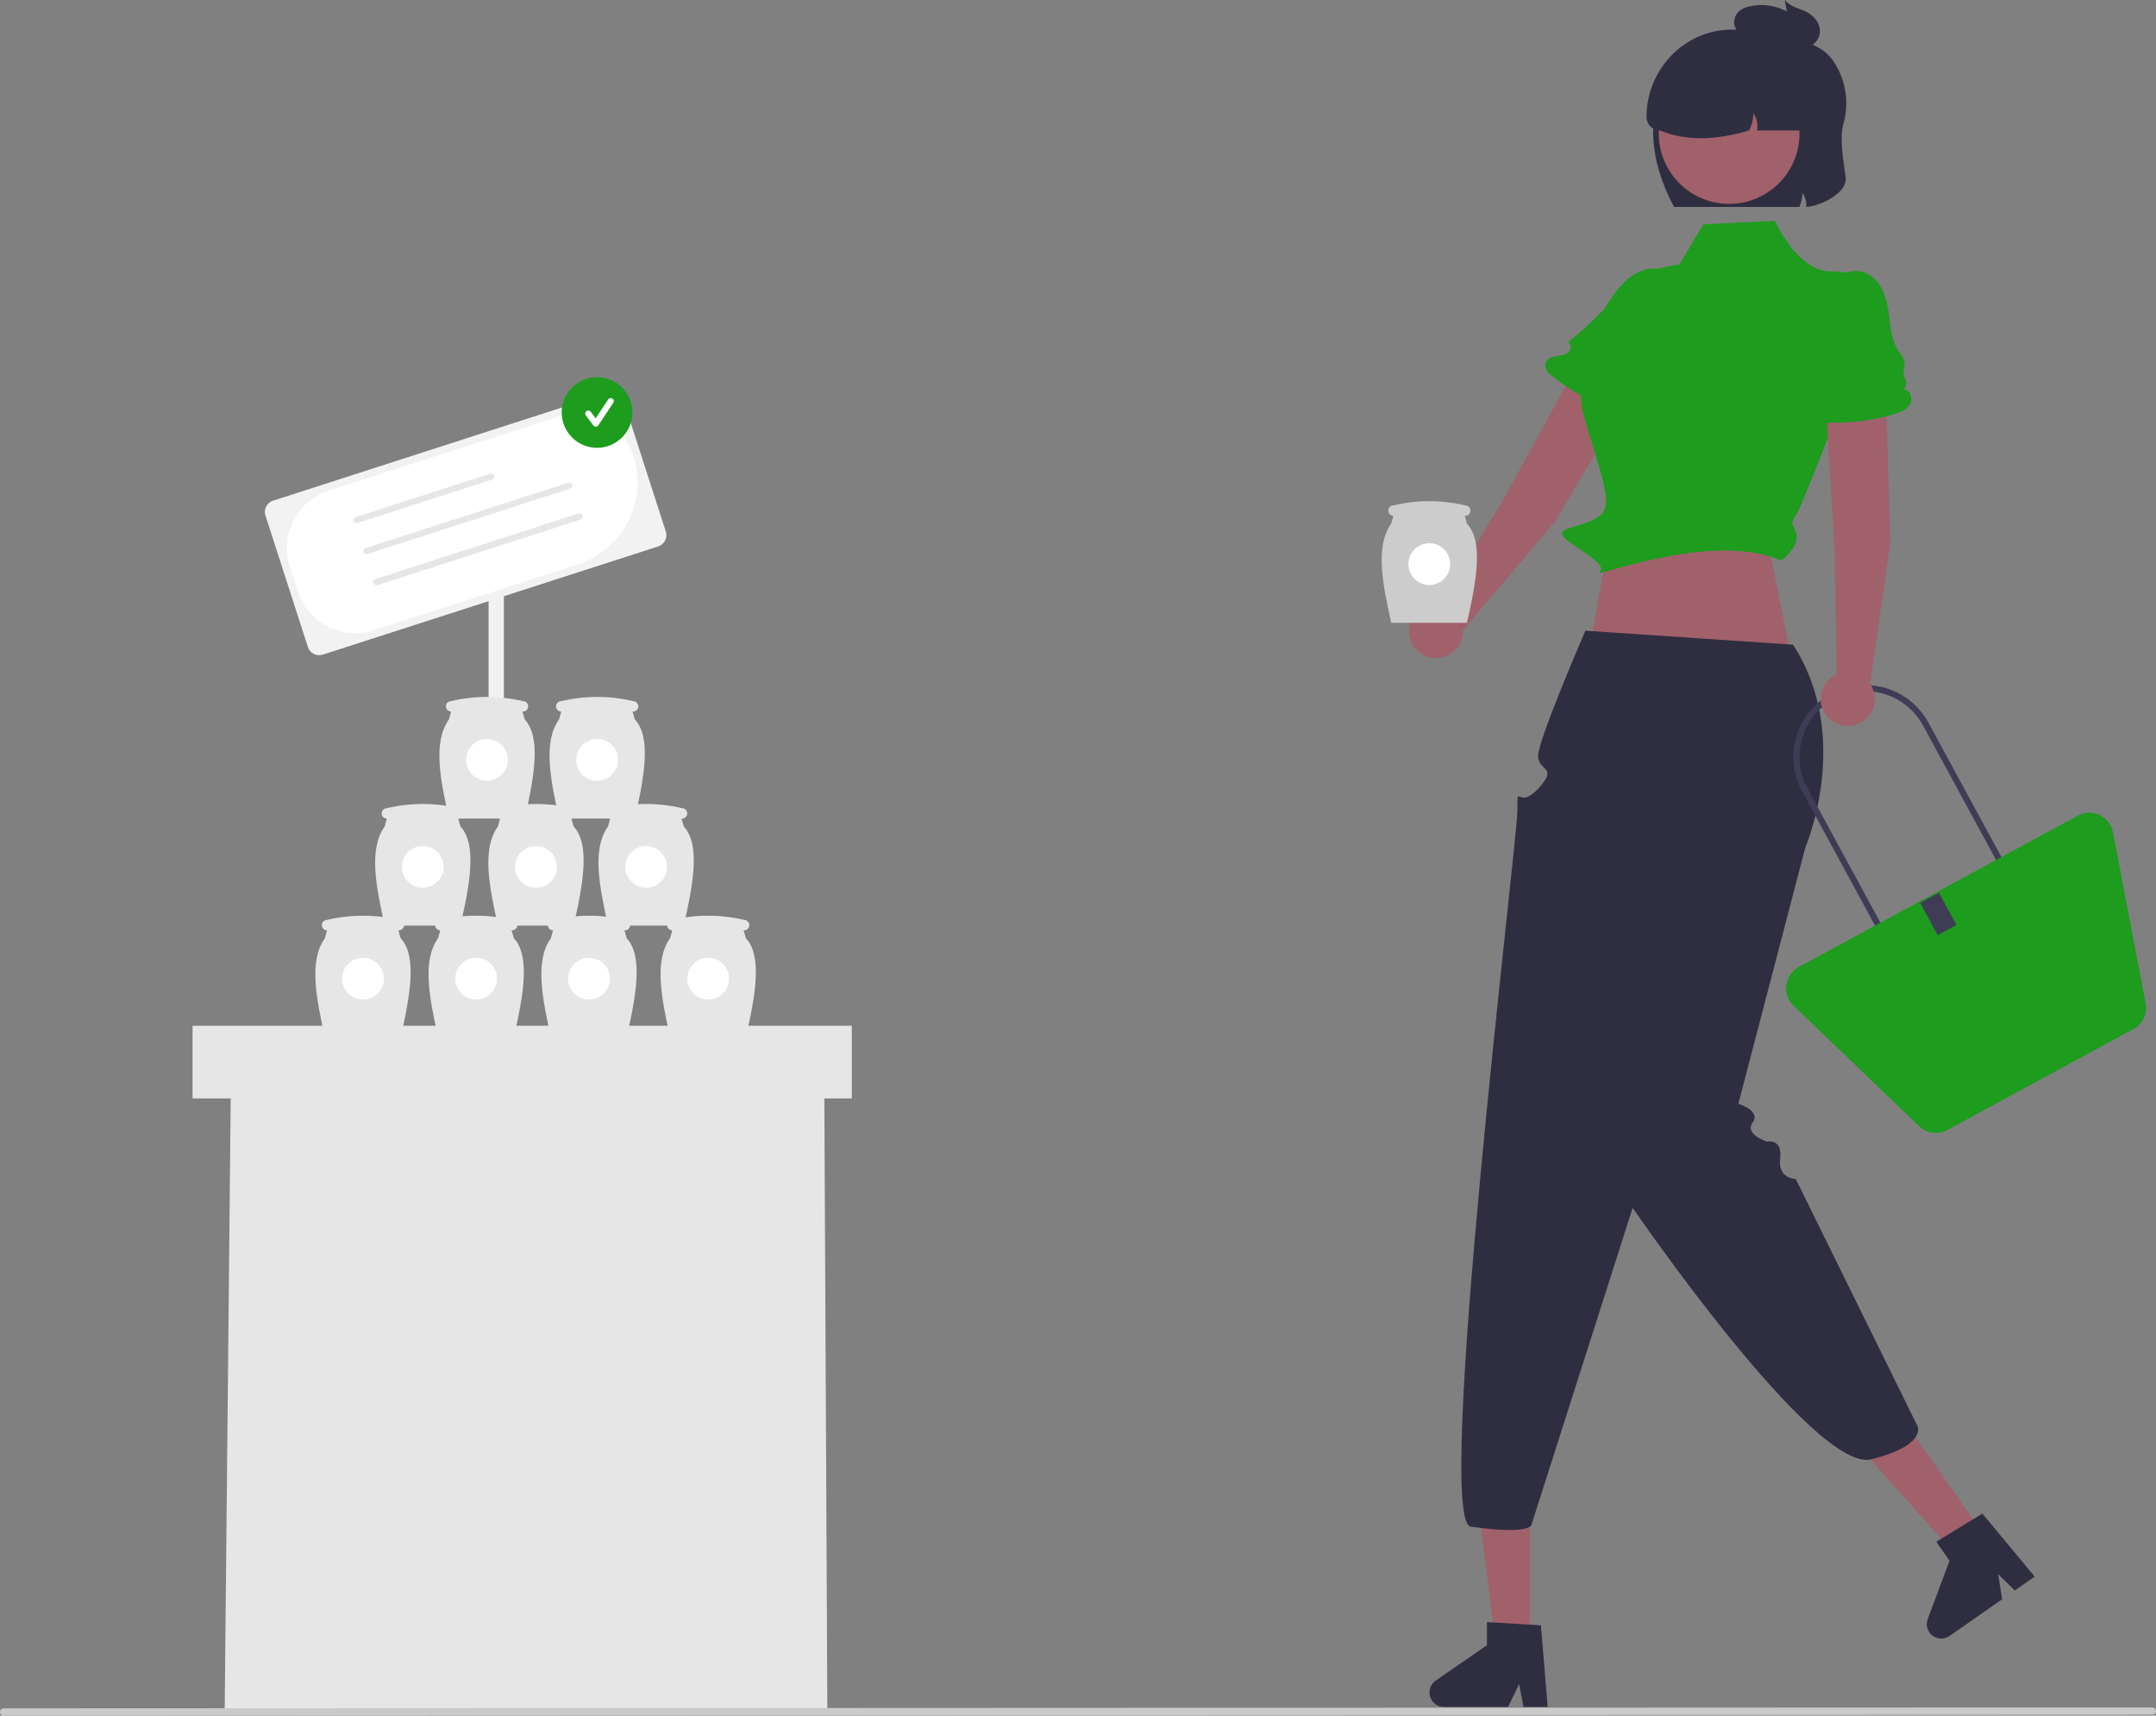 <svg width="240" height="191" viewBox="0 0 240 191" fill="none" xmlns="http://www.w3.org/2000/svg">
<rect x="0" y="0" width="240" height="191" fill="#808080" stroke="none"/>
<g clip-path="url(#clip0_15_764)">
<path d="M56.091 65.284H54.388V84.011H56.091V65.284Z" fill="#F2F2F2"/>
<path d="M92.1 190.672H25.01L25.085 182.879L25.091 182.201L25.691 121.212H91.759L91.844 138.831L91.848 139.508L92.1 190.672Z" fill="#E6E6E6"/>
<path d="M173.129 58.042L183.985 39.643C184.442 38.862 184.575 37.932 184.353 37.055C184.131 36.177 183.573 35.422 182.799 34.952C182.399 34.709 181.953 34.55 181.49 34.485C181.026 34.42 180.554 34.45 180.102 34.573C179.65 34.696 179.228 34.91 178.862 35.201C178.495 35.493 178.192 35.856 177.971 36.268L167.28 55.727L160.286 67.277C159.674 67.188 159.05 67.289 158.498 67.567C157.946 67.845 157.493 68.286 157.201 68.83C156.908 69.374 156.79 69.995 156.863 70.609C156.936 71.222 157.196 71.799 157.608 72.259C158.02 72.72 158.563 73.043 159.165 73.184C159.767 73.325 160.397 73.277 160.971 73.047C161.545 72.817 162.034 72.417 162.372 71.899C162.709 71.382 162.88 70.773 162.86 70.156L173.129 58.042Z" fill="#A0616A"/>
<path d="M183.464 44.389C183.68 44.338 183.874 44.217 184.016 44.045C184.157 43.873 184.238 43.66 184.246 43.437C184.262 43.163 184.362 42.9 184.534 42.685C184.568 42.644 184.604 42.606 184.643 42.569C184.882 42.356 185.066 42.089 185.18 41.789C185.293 41.49 185.332 41.167 185.295 40.849C185.155 39.804 185.532 38.593 185.995 37.593C186.501 36.498 187.075 35.414 187.304 34.23C187.635 32.523 187.133 30.498 185.027 29.992C184.128 29.79 183.187 29.905 182.363 30.316C180.628 31.152 179.568 32.816 178.569 34.418C178.569 34.418 176.184 36.9 174.52 38.106C174.954 38.275 174.901 38.967 174.541 39.262C174.18 39.557 173.68 39.586 173.22 39.659C172.64 39.752 171.981 40.018 172.016 40.739C172.029 40.911 172.078 41.079 172.159 41.232C172.241 41.384 172.353 41.518 172.488 41.626C175.007 43.707 177.929 45.245 181.07 46.143C181.768 46.342 182.55 46.501 183.192 46.162C183.834 45.823 184.083 44.767 183.464 44.389Z" fill="#1D9C1E"/>
<path d="M200.019 76.322L177.883 75.981L177.202 70.874L179.245 59.297H196.613L200.019 76.322Z" fill="#A0616A"/>
<path d="M170.302 183.517H166.543L164.754 169.021H170.302V183.517Z" fill="#A0616A"/>
<path d="M172.286 190.028H169.591L169.109 187.484L167.877 190.028H160.727C160.385 190.028 160.051 189.919 159.775 189.716C159.499 189.513 159.295 189.227 159.193 188.9C159.091 188.573 159.096 188.222 159.208 187.898C159.32 187.574 159.532 187.294 159.814 187.099L165.524 183.157V180.584L171.529 180.943L172.286 190.028Z" fill="#2F2E41"/>
<path d="M221.141 171.317L218.057 173.466L208.297 162.598L212.848 159.426L221.141 171.317Z" fill="#A0616A"/>
<path d="M226.493 175.523L224.282 177.065L222.431 175.253L222.876 178.045L217.011 182.133C216.73 182.329 216.394 182.43 216.051 182.422C215.709 182.413 215.378 182.295 215.107 182.085C214.836 181.875 214.64 181.584 214.546 181.254C214.452 180.925 214.467 180.574 214.587 180.253L217.015 173.754L215.543 171.644L220.674 168.504L226.493 175.523Z" fill="#2F2E41"/>
<path d="M239.596 190.895L0.403 191C0.296 190.999 0.193 190.956 0.118 190.88C0.042 190.804 0 190.702 0 190.595C0 190.487 0.042 190.385 0.118 190.309C0.193 190.233 0.296 190.19 0.403 190.189L239.596 190.084C239.704 190.085 239.806 190.128 239.882 190.204C239.957 190.28 240 190.383 240 190.49C240 190.597 239.957 190.7 239.882 190.776C239.806 190.852 239.704 190.895 239.596 190.895Z" fill="#CACACA"/>
<path d="M94.822 114.195H21.433V122.288H94.822V114.195Z" fill="#E6E6E6"/>
<path d="M69.755 104.445L69.507 103.573H69.562C69.716 103.573 69.864 103.512 69.972 103.403C70.081 103.294 70.142 103.146 70.142 102.992C70.142 102.838 70.081 102.691 69.972 102.582C69.864 102.473 69.716 102.411 69.562 102.411C66.935 101.787 64.198 101.787 61.57 102.411C61.416 102.411 61.269 102.472 61.16 102.58C61.051 102.688 60.989 102.835 60.989 102.988C60.988 103.142 61.048 103.29 61.155 103.399C61.263 103.509 61.41 103.571 61.563 103.573L61.327 104.445C59.493 106.994 60.39 111.228 61.327 115.487H69.755C70.815 110.845 71.617 106.437 69.755 104.445Z" fill="#E6E6E6"/>
<path d="M65.566 111.274C66.85 111.274 67.891 110.233 67.891 108.949C67.891 107.665 66.85 106.625 65.566 106.625C64.282 106.625 63.241 107.665 63.241 108.949C63.241 110.233 64.282 111.274 65.566 111.274Z" fill="white"/>
<path d="M76.114 92.007L75.865 91.135H75.921C76.075 91.135 76.223 91.074 76.332 90.965C76.441 90.856 76.502 90.708 76.502 90.554C76.502 90.4 76.441 90.252 76.332 90.143C76.223 90.034 76.075 89.973 75.921 89.973C73.294 89.349 70.556 89.349 67.929 89.973C67.775 89.972 67.628 90.033 67.519 90.141C67.41 90.25 67.348 90.397 67.347 90.55C67.347 90.704 67.406 90.851 67.514 90.961C67.622 91.07 67.768 91.132 67.922 91.134L67.686 92.007C65.852 94.556 66.749 98.79 67.686 103.049H76.114C77.174 98.407 77.976 93.999 76.114 92.007Z" fill="#E6E6E6"/>
<path d="M71.925 98.835C73.209 98.835 74.25 97.794 74.25 96.511C74.25 95.227 73.209 94.186 71.925 94.186C70.641 94.186 69.6 95.227 69.6 96.511C69.6 97.794 70.641 98.835 71.925 98.835Z" fill="white"/>
<path d="M63.854 92.007L63.605 91.135H63.661C63.815 91.135 63.963 91.074 64.072 90.965C64.181 90.856 64.242 90.708 64.242 90.554C64.242 90.4 64.181 90.252 64.072 90.143C63.963 90.034 63.815 89.973 63.661 89.973C61.033 89.349 58.296 89.349 55.669 89.973C55.515 89.972 55.368 90.033 55.259 90.141C55.15 90.25 55.088 90.397 55.087 90.55C55.086 90.704 55.146 90.851 55.254 90.961C55.361 91.07 55.508 91.132 55.662 91.134L55.425 92.007C53.591 94.556 54.489 98.79 55.425 103.049H63.854C64.913 98.407 65.716 93.999 63.854 92.007Z" fill="#E6E6E6"/>
<path d="M59.665 98.835C60.949 98.835 61.99 97.794 61.99 96.511C61.99 95.227 60.949 94.186 59.665 94.186C58.381 94.186 57.34 95.227 57.34 96.511C57.34 97.794 58.381 98.835 59.665 98.835Z" fill="white"/>
<path d="M58.405 80.089L58.156 79.218H58.212C58.366 79.218 58.514 79.156 58.623 79.047C58.732 78.939 58.794 78.791 58.794 78.636C58.794 78.482 58.732 78.335 58.623 78.226C58.514 78.117 58.366 78.055 58.212 78.055C55.585 77.431 52.847 77.431 50.22 78.055C50.066 78.055 49.919 78.116 49.81 78.224C49.701 78.332 49.639 78.479 49.639 78.633C49.638 78.786 49.697 78.934 49.805 79.043C49.913 79.153 50.059 79.215 50.213 79.217L49.977 80.089C48.143 82.638 49.04 86.873 49.977 91.131H58.405C59.465 86.49 60.267 82.081 58.405 80.089Z" fill="#E6E6E6"/>
<path d="M54.216 86.918C55.5 86.918 56.541 85.877 56.541 84.593C56.541 83.31 55.5 82.269 54.216 82.269C52.932 82.269 51.891 83.31 51.891 84.593C51.891 85.877 52.932 86.918 54.216 86.918Z" fill="white"/>
<path d="M70.665 80.089L70.416 79.218H70.472C70.626 79.218 70.774 79.156 70.883 79.047C70.992 78.939 71.053 78.791 71.053 78.636C71.053 78.482 70.992 78.335 70.883 78.226C70.774 78.117 70.626 78.055 70.472 78.055C67.844 77.431 65.107 77.431 62.48 78.055C62.326 78.055 62.179 78.116 62.07 78.224C61.961 78.332 61.899 78.479 61.898 78.633C61.897 78.786 61.957 78.934 62.065 79.043C62.172 79.153 62.319 79.215 62.473 79.217L62.236 80.089C60.402 82.638 61.3 86.873 62.236 91.131H70.665C71.724 86.49 72.527 82.081 70.665 80.089Z" fill="#E6E6E6"/>
<path d="M66.476 86.918C67.76 86.918 68.801 85.877 68.801 84.593C68.801 83.31 67.76 82.269 66.476 82.269C65.192 82.269 64.151 83.31 64.151 84.593C64.151 85.877 65.192 86.918 66.476 86.918Z" fill="white"/>
<path d="M51.253 92.007L51.005 91.135H51.06C51.215 91.135 51.362 91.074 51.471 90.965C51.581 90.856 51.642 90.708 51.642 90.554C51.642 90.4 51.581 90.252 51.471 90.143C51.362 90.034 51.215 89.973 51.06 89.973C48.433 89.349 45.696 89.349 43.068 89.973C42.914 89.972 42.767 90.033 42.658 90.141C42.549 90.25 42.488 90.397 42.487 90.55C42.486 90.704 42.546 90.851 42.653 90.961C42.761 91.07 42.907 91.132 43.061 91.134L42.825 92.007C40.991 94.556 41.888 98.79 42.825 103.049H51.253C52.313 98.407 53.115 93.999 51.253 92.007Z" fill="#E6E6E6"/>
<path d="M47.064 98.835C48.348 98.835 49.389 97.794 49.389 96.511C49.389 95.227 48.348 94.186 47.064 94.186C45.78 94.186 44.739 95.227 44.739 96.511C44.739 97.794 45.78 98.835 47.064 98.835Z" fill="white"/>
<path d="M163.297 58.298L163.048 57.426H163.104C163.258 57.426 163.406 57.365 163.515 57.256C163.624 57.147 163.685 56.999 163.685 56.845C163.685 56.691 163.624 56.543 163.515 56.434C163.406 56.325 163.258 56.264 163.104 56.264C160.476 55.64 157.739 55.64 155.111 56.264C154.958 56.264 154.811 56.325 154.702 56.433C154.593 56.541 154.531 56.688 154.53 56.841C154.529 56.995 154.589 57.142 154.697 57.252C154.804 57.361 154.951 57.424 155.104 57.426L154.868 58.298C153.034 60.847 153.931 65.081 154.868 69.34H163.297C164.356 64.698 165.158 60.29 163.297 58.298Z" fill="#CCCCCC"/>
<path d="M159.107 65.127C160.391 65.127 161.432 64.086 161.432 62.802C161.432 61.518 160.391 60.477 159.107 60.477C157.823 60.477 156.782 61.518 156.782 62.802C156.782 64.086 157.823 65.127 159.107 65.127Z" fill="white"/>
<path d="M44.597 104.445L44.348 103.573H44.404C44.558 103.573 44.706 103.512 44.814 103.403C44.923 103.294 44.984 103.146 44.984 102.992C44.984 102.838 44.923 102.691 44.814 102.582C44.706 102.473 44.558 102.411 44.404 102.411C41.777 101.787 39.039 101.787 36.412 102.411C36.258 102.411 36.111 102.472 36.002 102.58C35.893 102.688 35.831 102.835 35.83 102.988C35.83 103.142 35.889 103.29 35.997 103.399C36.105 103.509 36.251 103.571 36.405 103.573L36.168 104.445C34.335 106.994 35.232 111.228 36.168 115.487H44.597C45.656 110.845 46.459 106.437 44.597 104.445Z" fill="#E6E6E6"/>
<path d="M40.408 111.274C41.692 111.274 42.733 110.233 42.733 108.949C42.733 107.665 41.692 106.625 40.408 106.625C39.123 106.625 38.083 107.665 38.083 108.949C38.083 110.233 39.123 111.274 40.408 111.274Z" fill="white"/>
<path d="M57.197 104.445L56.949 103.573H57.005C57.159 103.573 57.306 103.512 57.415 103.403C57.524 103.294 57.585 103.146 57.585 102.992C57.585 102.838 57.524 102.691 57.415 102.582C57.306 102.473 57.159 102.411 57.005 102.411C54.377 101.787 51.64 101.787 49.012 102.411C48.859 102.411 48.711 102.472 48.602 102.58C48.494 102.688 48.432 102.835 48.431 102.988C48.43 103.142 48.49 103.29 48.598 103.399C48.705 103.509 48.852 103.571 49.005 103.573L48.769 104.445C46.935 106.994 47.832 111.228 48.769 115.487H57.197C58.257 110.845 59.059 106.437 57.197 104.445Z" fill="#E6E6E6"/>
<path d="M53.008 111.274C54.292 111.274 55.333 110.233 55.333 108.949C55.333 107.665 54.292 106.625 53.008 106.625C51.724 106.625 50.683 107.665 50.683 108.949C50.683 110.233 51.724 111.274 53.008 111.274Z" fill="white"/>
<path d="M83.026 104.445L82.777 103.573H82.833C82.987 103.573 83.134 103.512 83.243 103.403C83.352 103.294 83.413 103.146 83.413 102.992C83.413 102.838 83.352 102.691 83.243 102.582C83.134 102.473 82.987 102.411 82.833 102.411C80.205 101.787 77.468 101.787 74.84 102.411C74.687 102.411 74.54 102.472 74.431 102.58C74.322 102.688 74.26 102.835 74.259 102.988C74.258 103.142 74.318 103.29 74.426 103.399C74.533 103.509 74.68 103.571 74.834 103.573L74.597 104.445C72.763 106.994 73.66 111.228 74.597 115.487H83.026C84.085 110.845 84.887 106.437 83.026 104.445Z" fill="#E6E6E6"/>
<path d="M78.836 111.274C80.12 111.274 81.161 110.233 81.161 108.949C81.161 107.665 80.12 106.625 78.836 106.625C77.552 106.625 76.511 107.665 76.511 108.949C76.511 110.233 77.552 111.274 78.836 111.274Z" fill="white"/>
<path d="M199.595 71.772L176.479 70.215C176.479 70.215 171.122 82.585 171.208 84.22C171.294 85.855 173.504 85.363 171.207 87.822C168.91 90.282 168.91 86.877 168.91 90.282C168.91 93.687 159.623 169.275 163.709 169.956C170.861 170.978 170.521 169.616 170.521 169.616L181.743 134.463C181.743 134.463 202.005 164.079 208.323 162.466C214.64 160.852 213.431 158.72 213.431 158.72L199.896 131.251C199.896 131.251 197.878 131.248 198.162 128.981C198.446 126.714 196.724 127.098 196.724 127.098C196.724 127.098 194.138 126.292 195.1 124.971C196.062 123.65 193.508 122.886 193.508 122.886L200.963 94.357C200.963 94.357 206.272 82.034 199.595 71.772Z" fill="#2F2E41"/>
<path d="M197.556 24.583L189.6 24.986L186.944 29.46C186.944 29.46 179.375 30.015 179.375 36.144C179.375 42.273 174.209 39.605 176.622 47.408C179.034 55.211 179.584 56.715 177.436 57.836C175.288 58.957 172.257 58.715 174.965 60.538C177.672 62.361 178.694 63.042 178.013 63.724C177.332 64.404 190.637 59.047 198.288 62.407C198.288 62.407 200.428 60.787 199.948 59.361C199.468 57.935 199.206 58.486 200.018 57.189C200.83 55.892 209.447 33.331 209.447 33.331C209.447 33.331 207.698 30.08 203.923 30.218C200.149 30.355 197.556 24.583 197.556 24.583Z" fill="#1D9C1E"/>
<path d="M225.473 100.354L211.405 107.987L200.603 88.086C199.59 86.221 199.361 84.03 199.964 81.995C200.567 79.961 201.954 78.249 203.82 77.237C205.685 76.225 207.877 75.995 209.912 76.598C211.947 77.201 213.659 78.588 214.671 80.453L225.473 100.354ZM211.679 107.064L224.55 100.08L214.072 80.778C213.614 79.933 212.993 79.186 212.246 78.581C211.499 77.975 210.64 77.523 209.718 77.249C208.796 76.976 207.829 76.887 206.873 76.987C205.916 77.088 204.989 77.375 204.144 77.834C203.299 78.292 202.552 78.913 201.947 79.66C201.341 80.407 200.889 81.266 200.616 82.188C200.343 83.11 200.254 84.077 200.354 85.033C200.455 85.989 200.743 86.916 201.201 87.761L211.679 107.064Z" fill="#3F3D56"/>
<path d="M237.491 114.559L216.768 125.803C216.268 126.075 215.695 126.181 215.132 126.105C214.568 126.029 214.044 125.776 213.635 125.381L199.641 111.951C199.337 111.659 199.106 111.3 198.967 110.902C198.828 110.504 198.785 110.079 198.841 109.661C198.897 109.243 199.051 108.845 199.29 108.498C199.53 108.151 199.848 107.865 200.218 107.664L231.299 90.801C231.67 90.6 232.082 90.489 232.504 90.477C232.925 90.466 233.343 90.554 233.724 90.734C234.105 90.915 234.438 91.183 234.696 91.516C234.954 91.849 235.13 92.239 235.209 92.653L238.845 111.703C238.952 112.261 238.879 112.839 238.636 113.353C238.392 113.866 237.991 114.289 237.491 114.559Z" fill="#1D9C1E"/>
<path d="M215.84 99.382L213.745 100.519L215.694 104.11L217.789 102.973L215.84 99.382Z" fill="#3F3D56"/>
<path d="M210.42 60.417L209.811 39.063C209.783 38.159 209.4 37.302 208.745 36.677C208.09 36.052 207.215 35.71 206.31 35.724C205.842 35.731 205.38 35.834 204.953 36.026C204.526 36.217 204.142 36.494 203.825 36.839C203.508 37.183 203.265 37.589 203.11 38.031C202.955 38.473 202.892 38.941 202.924 39.408L204.236 61.57L204.465 75.07C203.9 75.32 203.426 75.738 203.106 76.267C202.787 76.796 202.639 77.411 202.681 78.027C202.723 78.644 202.954 79.232 203.342 79.713C203.731 80.193 204.258 80.543 204.852 80.713C205.446 80.884 206.078 80.868 206.662 80.667C207.246 80.466 207.755 80.09 208.118 79.59C208.481 79.091 208.682 78.491 208.692 77.873C208.703 77.255 208.523 76.649 208.177 76.137L210.42 60.417Z" fill="#A0616A"/>
<path d="M211.898 43.359C212.054 43.2 212.154 42.995 212.182 42.774C212.21 42.553 212.165 42.329 212.054 42.136C211.921 41.896 211.866 41.62 211.897 41.347C211.904 41.294 211.914 41.242 211.927 41.191C212.016 40.883 212.03 40.558 211.966 40.245C211.903 39.931 211.764 39.637 211.563 39.388C210.889 38.578 210.563 37.351 210.422 36.258C210.268 35.062 210.176 33.84 209.74 32.715C209.111 31.093 207.607 29.648 205.555 30.339C204.687 30.647 203.951 31.245 203.472 32.032C202.449 33.663 202.438 35.636 202.445 37.523L202.077 36.777C202.122 38.838 201.749 40.887 200.982 42.801C201.439 42.712 201.763 43.327 201.615 43.768C201.467 44.21 201.058 44.501 200.708 44.808C200.267 45.195 199.85 45.77 200.264 46.362C200.367 46.501 200.498 46.617 200.648 46.703C200.798 46.789 200.964 46.843 201.136 46.862C204.376 47.283 207.668 47.029 210.806 46.117C211.503 45.914 212.25 45.633 212.612 45.004C212.975 44.376 212.624 43.349 211.898 43.359Z" fill="#1D9C1E"/>
<path d="M205.192 13.822C204.736 15.511 205.26 18.17 205.457 19.747C205.669 21.432 202.747 22.94 201.075 23.036C201.116 22.478 200.959 21.923 200.632 21.469C200.628 22.009 200.517 22.543 200.305 23.039H186.352C184.595 19.733 183.1 15.214 184.714 10.543C184.796 9.605 185.153 8.712 185.741 7.976C186.328 7.24 187.121 6.694 188.018 6.406L195.626 3.972C198.626 3.972 202.307 4.397 203.966 6.631C204.7 7.659 205.192 8.84 205.404 10.086C205.616 11.331 205.544 12.608 205.192 13.822Z" fill="#2F2E41"/>
<path d="M192.482 22.698C196.808 22.698 200.315 19.192 200.315 14.867C200.315 10.542 196.808 7.036 192.482 7.036C188.156 7.036 184.649 10.542 184.649 14.867C184.649 19.192 188.156 22.698 192.482 22.698Z" fill="#A0616A"/>
<path d="M202.358 12.824V14.527H195.581C195.65 14.198 195.65 13.859 195.582 13.53C195.513 13.201 195.377 12.89 195.183 12.617C195.177 13.283 195.011 13.938 194.699 14.527C190.78 15.685 187.491 15.663 184.796 14.527C184.598 14.527 184.402 14.488 184.219 14.412C184.036 14.336 183.869 14.225 183.729 14.085C183.589 13.945 183.478 13.778 183.402 13.595C183.326 13.412 183.287 13.216 183.287 13.018C183.287 7.798 187.402 3.4 192.622 3.293C193.891 3.266 195.152 3.492 196.332 3.959C197.513 4.426 198.588 5.124 199.494 6.012C200.401 6.9 201.122 7.96 201.613 9.129C202.105 10.299 202.358 11.555 202.358 12.824Z" fill="#2F2E41"/>
<path d="M201.023 1.288C200.215 0.91 199.306 0.75 198.669 0L198.909 1.271C197.6 0.57 196.077 0.38 194.635 0.737C194.211 0.822 193.82 1.025 193.507 1.322C193.333 1.506 193.203 1.726 193.125 1.966C193.048 2.206 193.025 2.461 193.059 2.711C193.097 2.928 193.179 3.134 193.301 3.317C193.423 3.5 193.582 3.656 193.767 3.774C194.1 3.963 194.466 4.087 194.845 4.141C196.421 4.461 197.998 4.782 199.574 5.102C200.163 5.275 200.787 5.295 201.386 5.16C201.713 5.048 202.001 4.843 202.213 4.569C202.426 4.296 202.554 3.967 202.582 3.622C202.672 2.537 201.83 1.666 201.023 1.288Z" fill="#2F2E41"/>
<path d="M73.267 60.834L35.933 72.879C35.6 72.986 35.238 72.957 34.927 72.797C34.616 72.638 34.381 72.362 34.273 72.029L29.551 57.398C29.444 57.066 29.473 56.704 29.632 56.393C29.792 56.082 30.068 55.847 30.401 55.739L67.735 43.694C68.068 43.587 68.43 43.616 68.741 43.775C69.052 43.935 69.287 44.211 69.395 44.543L74.117 59.175C74.224 59.507 74.195 59.869 74.035 60.18C73.876 60.491 73.6 60.726 73.267 60.834Z" fill="#F2F2F2"/>
<path d="M64.302 62.843L41.601 70.167C39.909 70.711 38.07 70.561 36.488 69.751C34.905 68.941 33.709 67.537 33.161 65.846L32.264 63.066C31.72 61.374 31.869 59.535 32.68 57.953C33.49 56.371 34.895 55.175 36.586 54.628L62.068 46.406C63.76 45.862 65.599 46.012 67.181 46.822C68.763 47.632 69.96 49.036 70.507 50.727C71.288 53.157 71.074 55.797 69.91 58.068C68.747 60.339 66.73 62.056 64.302 62.843Z" fill="white"/>
<path d="M54.782 53.381L39.776 58.223C39.734 58.236 39.689 58.242 39.645 58.238C39.6 58.234 39.557 58.222 39.517 58.202C39.477 58.181 39.442 58.153 39.413 58.119C39.384 58.085 39.362 58.046 39.349 58.004C39.335 57.961 39.33 57.916 39.333 57.872C39.337 57.827 39.349 57.784 39.369 57.744C39.39 57.704 39.418 57.669 39.452 57.64C39.486 57.611 39.525 57.589 39.568 57.576L54.573 52.734C54.659 52.707 54.752 52.715 54.832 52.756C54.912 52.797 54.973 52.868 55.001 52.954C55.028 53.039 55.021 53.133 54.98 53.213C54.939 53.293 54.868 53.353 54.782 53.381Z" fill="#E6E6E6"/>
<path d="M63.493 54.383L40.891 61.675C40.848 61.688 40.803 61.694 40.759 61.69C40.714 61.687 40.671 61.674 40.631 61.654C40.591 61.634 40.556 61.606 40.527 61.572C40.498 61.538 40.476 61.498 40.462 61.456C40.449 61.413 40.443 61.368 40.447 61.324C40.45 61.279 40.463 61.236 40.483 61.196C40.504 61.156 40.532 61.121 40.566 61.092C40.6 61.063 40.639 61.041 40.682 61.027L63.284 53.735C63.37 53.708 63.463 53.715 63.543 53.756C63.623 53.797 63.684 53.869 63.712 53.955C63.74 54.04 63.732 54.134 63.691 54.214C63.65 54.294 63.578 54.355 63.493 54.383Z" fill="#E6E6E6"/>
<path d="M64.607 57.834L42.005 65.126C41.962 65.14 41.918 65.145 41.873 65.142C41.829 65.138 41.785 65.126 41.746 65.105C41.706 65.085 41.67 65.057 41.642 65.023C41.613 64.989 41.591 64.95 41.577 64.907C41.563 64.865 41.558 64.82 41.562 64.775C41.565 64.731 41.578 64.688 41.598 64.648C41.618 64.608 41.646 64.573 41.68 64.544C41.714 64.515 41.754 64.493 41.796 64.479L64.398 57.187C64.484 57.16 64.577 57.167 64.657 57.209C64.737 57.25 64.798 57.321 64.825 57.407C64.853 57.492 64.846 57.586 64.805 57.666C64.764 57.746 64.692 57.806 64.607 57.834Z" fill="#E6E6E6"/>
<path d="M64.607 57.834L42.005 65.126C41.962 65.14 41.918 65.145 41.873 65.142C41.829 65.138 41.785 65.126 41.746 65.105C41.706 65.085 41.67 65.057 41.642 65.023C41.613 64.989 41.591 64.95 41.577 64.907C41.563 64.865 41.558 64.82 41.562 64.775C41.565 64.731 41.578 64.688 41.598 64.648C41.618 64.608 41.646 64.573 41.68 64.544C41.714 64.515 41.754 64.493 41.796 64.479L64.398 57.187C64.484 57.16 64.577 57.167 64.657 57.209C64.737 57.25 64.798 57.321 64.825 57.407C64.853 57.492 64.846 57.586 64.805 57.666C64.764 57.746 64.692 57.806 64.607 57.834Z" fill="#E6E6E6"/>
<path d="M66.461 49.855C68.633 49.855 70.394 48.094 70.394 45.922C70.394 43.749 68.633 41.989 66.461 41.989C64.288 41.989 62.527 43.749 62.527 45.922C62.527 48.094 64.288 49.855 66.461 49.855Z" fill="#1D9C1E"/>
<path d="M66.322 47.499C66.269 47.499 66.217 47.487 66.17 47.464C66.123 47.44 66.082 47.406 66.05 47.363L65.216 46.252C65.189 46.216 65.169 46.175 65.158 46.132C65.147 46.089 65.144 46.043 65.151 45.999C65.157 45.955 65.172 45.912 65.195 45.874C65.218 45.835 65.248 45.802 65.284 45.775C65.319 45.748 65.36 45.728 65.403 45.717C65.447 45.706 65.492 45.704 65.536 45.71C65.58 45.717 65.623 45.732 65.661 45.755C65.7 45.777 65.733 45.808 65.76 45.843L66.306 46.571L67.707 44.469C67.757 44.394 67.835 44.342 67.924 44.324C68.012 44.306 68.104 44.325 68.179 44.375C68.254 44.425 68.306 44.502 68.324 44.591C68.341 44.679 68.323 44.771 68.273 44.846L66.605 47.348C66.575 47.393 66.534 47.431 66.487 47.457C66.439 47.483 66.386 47.498 66.332 47.499L66.322 47.499Z" fill="white"/>
</g>
<defs>
<clipPath id="clip0_15_764">
<rect width="240" height="191" fill="white"/>
</clipPath>
</defs>
</svg>
